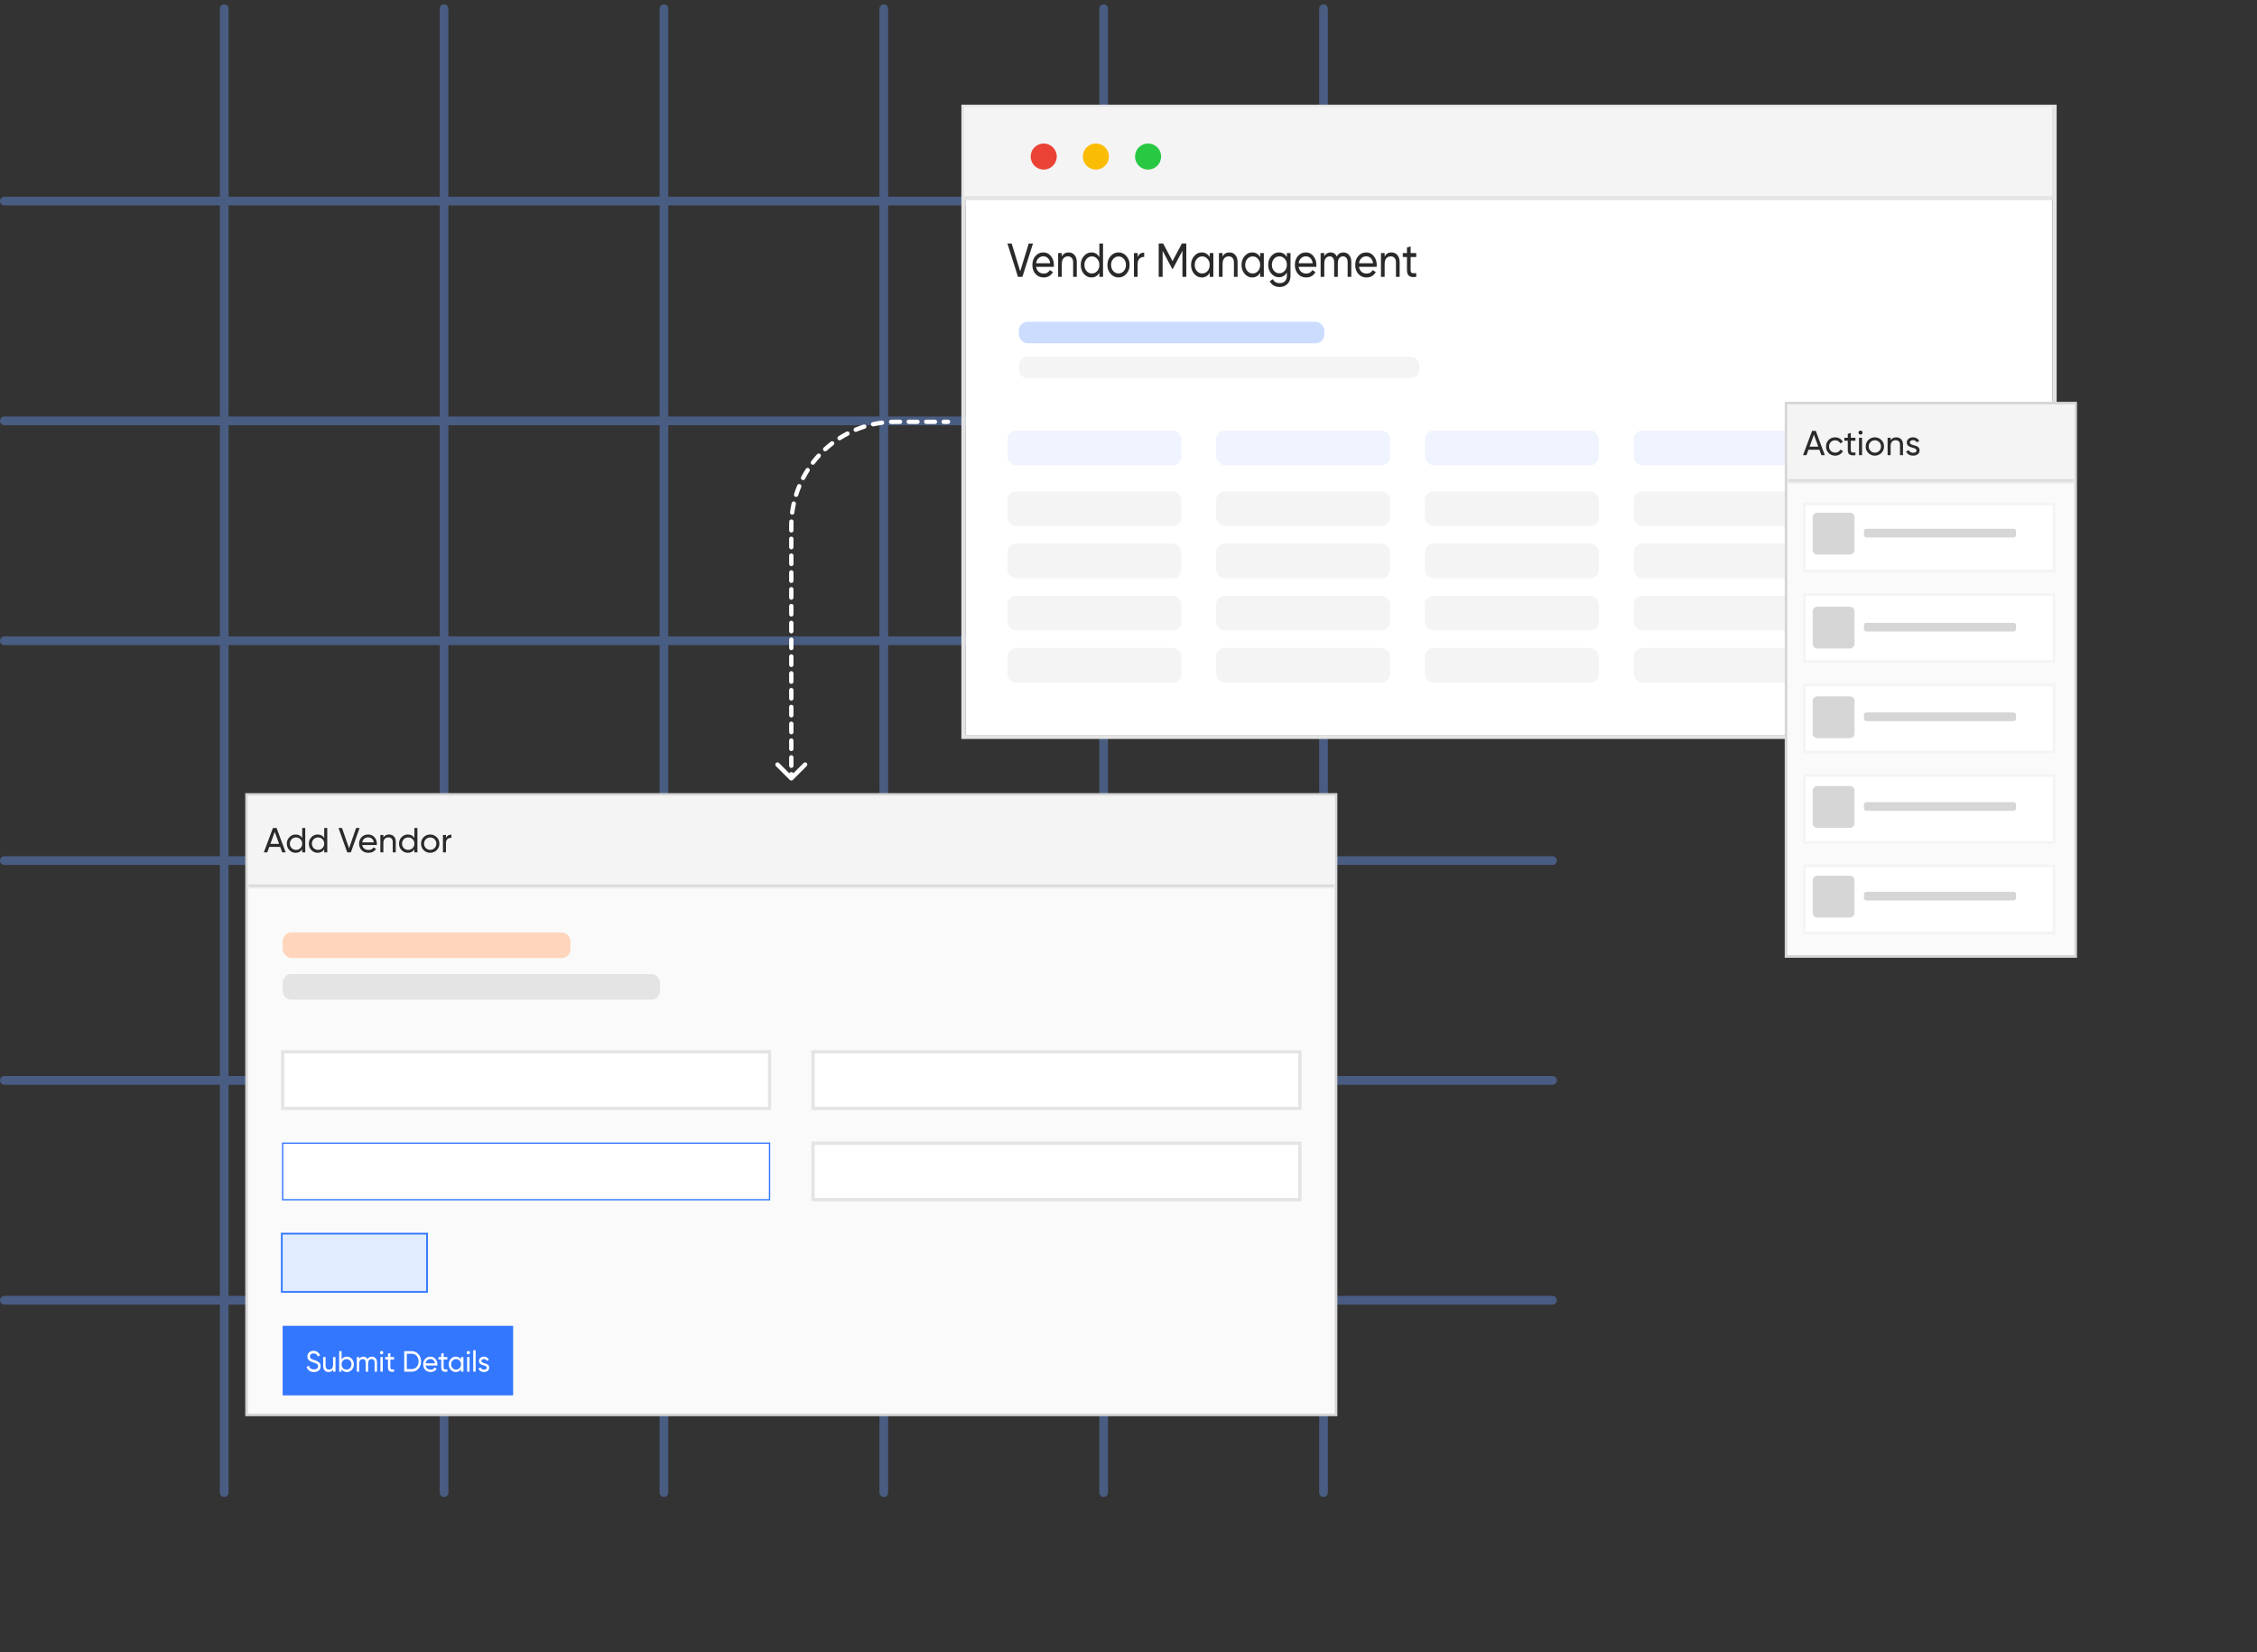 <svg width="519" height="380" viewBox="0 0 519 380" fill="none" xmlns="http://www.w3.org/2000/svg">
<rect x="0" y="0" width="519" height="380" fill="#333333" stroke="none"/>
<path d="M51.557 2V343.254" stroke="#495C82" stroke-width="2" stroke-linecap="round"/>
<path d="M357 46.237L1 46.237" stroke="#495C82" stroke-width="2" stroke-linecap="round"/>
<path d="M102.112 2V343.254" stroke="#495C82" stroke-width="2" stroke-linecap="round"/>
<path d="M357 96.793L1 96.793" stroke="#495C82" stroke-width="2" stroke-linecap="round"/>
<path d="M152.669 2V343.254" stroke="#495C82" stroke-width="2" stroke-linecap="round"/>
<path d="M357 147.349L1 147.349" stroke="#495C82" stroke-width="2" stroke-linecap="round"/>
<path d="M203.225 2V343.254" stroke="#495C82" stroke-width="2" stroke-linecap="round"/>
<path d="M357 197.905L1 197.905" stroke="#495C82" stroke-width="2" stroke-linecap="round"/>
<path d="M253.781 2V343.254" stroke="#495C82" stroke-width="2" stroke-linecap="round"/>
<path d="M357 248.461L1 248.461" stroke="#495C82" stroke-width="2" stroke-linecap="round"/>
<path d="M304.337 2V343.254" stroke="#495C82" stroke-width="2" stroke-linecap="round"/>
<path d="M357 299.018L1 299.018" stroke="#495C82" stroke-width="2" stroke-linecap="round"/>
<rect x="221.533" y="24.534" width="250.933" height="144.933" stroke="#E4E4E4" stroke-width="0.933"/>
<rect x="222" y="25" width="250" height="144" fill="white"/>
<rect x="231.663" y="113" width="40" height="8" rx="2" fill="#F4F4F4"/>
<rect x="279.663" y="113" width="40" height="8" rx="2" fill="#F4F4F4"/>
<rect x="327.663" y="113" width="40" height="8" rx="2" fill="#F4F4F4"/>
<rect x="375.663" y="113" width="40" height="8" rx="2" fill="#F4F4F4"/>
<rect x="423.663" y="113" width="40" height="8" rx="2" fill="#F4F4F4"/>
<rect x="231.663" y="125" width="40" height="8" rx="2" fill="#F4F4F4"/>
<rect x="279.663" y="125" width="40" height="8" rx="2" fill="#F4F4F4"/>
<rect x="327.663" y="125" width="40" height="8" rx="2" fill="#F4F4F4"/>
<rect x="375.663" y="125" width="40" height="8" rx="2" fill="#F4F4F4"/>
<rect x="423.663" y="125" width="40" height="8" rx="2" fill="#F4F4F4"/>
<rect x="231.663" y="137" width="40" height="8" rx="2" fill="#F4F4F4"/>
<rect x="279.663" y="137" width="40" height="8" rx="2" fill="#F4F4F4"/>
<rect x="327.663" y="137" width="40" height="8" rx="2" fill="#F4F4F4"/>
<rect x="375.663" y="137" width="40" height="8" rx="2" fill="#F4F4F4"/>
<rect x="423.663" y="137" width="40" height="8" rx="2" fill="#F4F4F4"/>
<rect x="231.663" y="149" width="40" height="8" rx="2" fill="#F4F4F4"/>
<rect x="279.663" y="149" width="40" height="8" rx="2" fill="#F4F4F4"/>
<rect x="327.663" y="149" width="40" height="8" rx="2" fill="#F4F4F4"/>
<rect x="375.663" y="149" width="40" height="8" rx="2" fill="#F4F4F4"/>
<rect x="423.663" y="149" width="40" height="8" rx="2" fill="#F4F4F4"/>
<rect x="231.663" y="99" width="40" height="8" rx="2" fill="#EFF4FF"/>
<rect x="279.663" y="99" width="40" height="8" rx="2" fill="#EFF4FF"/>
<rect x="327.663" y="99" width="40" height="8" rx="2" fill="#EFF4FF"/>
<rect x="375.663" y="99" width="40" height="8" rx="2" fill="#EFF4FF"/>
<rect x="423.663" y="99" width="40" height="8" rx="2" fill="#EFF4FF"/>
<path d="M234.086 63.667L231.663 56H232.632L234.6 62.397L236.558 56H237.537L235.104 63.667H234.086Z" fill="#2A2A2A"/>
<path d="M238.259 61.367C238.343 61.856 238.54 62.236 238.85 62.506C239.167 62.776 239.555 62.911 240.013 62.911C240.653 62.911 241.118 62.645 241.409 62.112L242.126 62.572C241.655 63.397 240.944 63.809 239.994 63.809C239.225 63.809 238.598 63.539 238.114 62.999C237.636 62.451 237.396 61.761 237.396 60.929C237.396 60.104 237.632 59.417 238.104 58.87C238.576 58.322 239.186 58.048 239.936 58.048C240.647 58.048 241.225 58.333 241.671 58.903C242.123 59.465 242.349 60.144 242.349 60.94C242.349 61.078 242.34 61.221 242.32 61.367H238.259ZM239.936 58.946C239.484 58.946 239.109 59.092 238.812 59.384C238.514 59.669 238.33 60.053 238.259 60.535H241.496C241.425 60.016 241.244 59.622 240.954 59.352C240.663 59.081 240.324 58.946 239.936 58.946Z" fill="#2A2A2A"/>
<path d="M245.732 58.048C246.301 58.048 246.756 58.253 247.099 58.662C247.441 59.063 247.612 59.611 247.612 60.304V63.667H246.769V60.359C246.769 59.914 246.663 59.571 246.449 59.33C246.236 59.081 245.942 58.957 245.567 58.957C245.147 58.957 244.808 59.107 244.55 59.406C244.291 59.698 244.162 60.151 244.162 60.764V63.667H243.319V58.191H244.162V58.979C244.504 58.358 245.028 58.048 245.732 58.048Z" fill="#2A2A2A"/>
<path d="M252.802 56H253.646V63.667H252.802V62.725C252.382 63.448 251.772 63.809 250.971 63.809C250.292 63.809 249.714 63.532 249.236 62.977C248.757 62.415 248.518 61.732 248.518 60.929C248.518 60.126 248.757 59.447 249.236 58.892C249.714 58.329 250.292 58.048 250.971 58.048C251.772 58.048 252.382 58.41 252.802 59.133V56ZM251.077 62.889C251.568 62.889 251.979 62.703 252.308 62.331C252.638 61.951 252.802 61.484 252.802 60.929C252.802 60.374 252.638 59.91 252.308 59.538C251.979 59.158 251.568 58.968 251.077 58.968C250.592 58.968 250.185 59.158 249.856 59.538C249.526 59.91 249.362 60.374 249.362 60.929C249.362 61.484 249.526 61.951 249.856 62.331C250.185 62.703 250.592 62.889 251.077 62.889Z" fill="#2A2A2A"/>
<path d="M259.014 62.977C258.516 63.532 257.912 63.809 257.201 63.809C256.49 63.809 255.886 63.532 255.388 62.977C254.897 62.422 254.652 61.739 254.652 60.929C254.652 60.118 254.897 59.436 255.388 58.881C255.886 58.326 256.49 58.048 257.201 58.048C257.912 58.048 258.516 58.326 259.014 58.881C259.511 59.436 259.76 60.118 259.76 60.929C259.76 61.739 259.511 62.422 259.014 62.977ZM257.201 62.878C257.686 62.878 258.093 62.692 258.422 62.32C258.752 61.947 258.917 61.484 258.917 60.929C258.917 60.374 258.752 59.91 258.422 59.538C258.093 59.165 257.686 58.979 257.201 58.979C256.723 58.979 256.319 59.165 255.989 59.538C255.66 59.91 255.495 60.374 255.495 60.929C255.495 61.484 255.66 61.947 255.989 62.32C256.319 62.692 256.723 62.878 257.201 62.878Z" fill="#2A2A2A"/>
<path d="M261.597 59.111C261.875 58.431 262.379 58.092 263.109 58.092V59.089C262.696 59.067 262.34 59.191 262.043 59.461C261.746 59.731 261.597 60.166 261.597 60.764V63.667H260.754V58.191H261.597V59.111Z" fill="#2A2A2A"/>
<path d="M272.793 56V63.667H271.902V57.676L269.682 61.849H269.566L267.346 57.687V63.667H266.445V56H267.462L269.624 60.053L271.776 56H272.793Z" fill="#2A2A2A"/>
<path d="M278.17 58.191H279.013V63.667H278.17V62.725C277.75 63.448 277.139 63.809 276.338 63.809C275.659 63.809 275.081 63.532 274.603 62.977C274.125 62.415 273.886 61.732 273.886 60.929C273.886 60.126 274.125 59.447 274.603 58.892C275.081 58.329 275.659 58.048 276.338 58.048C277.139 58.048 277.75 58.41 278.17 59.133V58.191ZM276.444 62.889C276.935 62.889 277.346 62.703 277.675 62.331C278.005 61.951 278.17 61.484 278.17 60.929C278.17 60.374 278.005 59.91 277.675 59.538C277.346 59.158 276.935 58.968 276.444 58.968C275.96 58.968 275.553 59.158 275.223 59.538C274.894 59.91 274.729 60.374 274.729 60.929C274.729 61.484 274.894 61.951 275.223 62.331C275.553 62.703 275.96 62.889 276.444 62.889Z" fill="#2A2A2A"/>
<path d="M282.704 58.048C283.273 58.048 283.728 58.253 284.071 58.662C284.413 59.063 284.584 59.611 284.584 60.304V63.667H283.741V60.359C283.741 59.914 283.634 59.571 283.421 59.33C283.208 59.081 282.914 58.957 282.539 58.957C282.119 58.957 281.78 59.107 281.521 59.406C281.263 59.698 281.134 60.151 281.134 60.764V63.667H280.29V58.191H281.134V58.979C281.476 58.358 282 58.048 282.704 58.048Z" fill="#2A2A2A"/>
<path d="M289.774 58.191H290.617V63.667H289.774V62.725C289.354 63.448 288.744 63.809 287.942 63.809C287.264 63.809 286.686 63.532 286.207 62.977C285.729 62.415 285.49 61.732 285.49 60.929C285.49 60.126 285.729 59.447 286.207 58.892C286.686 58.329 287.264 58.048 287.942 58.048C288.744 58.048 289.354 58.41 289.774 59.133V58.191ZM288.049 62.889C288.54 62.889 288.95 62.703 289.28 62.331C289.609 61.951 289.774 61.484 289.774 60.929C289.774 60.374 289.609 59.91 289.28 59.538C288.95 59.158 288.54 58.968 288.049 58.968C287.564 58.968 287.157 59.158 286.828 59.538C286.498 59.91 286.333 60.374 286.333 60.929C286.333 61.484 286.498 61.951 286.828 62.331C287.157 62.703 287.564 62.889 288.049 62.889Z" fill="#2A2A2A"/>
<path d="M295.917 58.191H296.751V63.437C296.751 64.248 296.509 64.876 296.024 65.321C295.539 65.774 294.958 66 294.279 66C293.737 66 293.268 65.883 292.874 65.65C292.48 65.423 292.183 65.095 291.982 64.664L292.719 64.193C292.984 64.806 293.51 65.113 294.299 65.113C294.803 65.113 295.197 64.963 295.481 64.664C295.772 64.364 295.917 63.956 295.917 63.437V62.659C295.491 63.39 294.884 63.755 294.095 63.755C293.404 63.755 292.819 63.477 292.341 62.922C291.863 62.367 291.624 61.692 291.624 60.896C291.624 60.1 291.863 59.428 292.341 58.881C292.819 58.326 293.404 58.048 294.095 58.048C294.89 58.048 295.497 58.41 295.917 59.133V58.191ZM292.961 62.287C293.291 62.659 293.701 62.846 294.192 62.846C294.683 62.846 295.094 62.659 295.423 62.287C295.753 61.915 295.917 61.451 295.917 60.896C295.917 60.348 295.753 59.888 295.423 59.516C295.094 59.144 294.683 58.957 294.192 58.957C293.701 58.957 293.291 59.144 292.961 59.516C292.632 59.888 292.467 60.348 292.467 60.896C292.467 61.451 292.632 61.915 292.961 62.287Z" fill="#2A2A2A"/>
<path d="M298.62 61.367C298.704 61.856 298.901 62.236 299.211 62.506C299.528 62.776 299.915 62.911 300.374 62.911C301.014 62.911 301.479 62.645 301.77 62.112L302.487 62.572C302.015 63.397 301.305 63.809 300.355 63.809C299.586 63.809 298.959 63.539 298.474 62.999C297.996 62.451 297.757 61.761 297.757 60.929C297.757 60.104 297.993 59.417 298.465 58.87C298.936 58.322 299.547 58.048 300.297 58.048C301.007 58.048 301.586 58.333 302.032 58.903C302.484 59.465 302.71 60.144 302.71 60.94C302.71 61.078 302.7 61.221 302.681 61.367H298.62ZM300.297 58.946C299.844 58.946 299.47 59.092 299.172 59.384C298.875 59.669 298.691 60.053 298.62 60.535H301.857C301.786 60.016 301.605 59.622 301.314 59.352C301.024 59.081 300.684 58.946 300.297 58.946Z" fill="#2A2A2A"/>
<path d="M308.913 58.048C309.456 58.048 309.896 58.249 310.232 58.651C310.568 59.045 310.736 59.582 310.736 60.261V63.667H309.892V60.294C309.892 59.87 309.795 59.541 309.602 59.308C309.408 59.074 309.149 58.957 308.826 58.957C308.464 58.957 308.174 59.096 307.954 59.373C307.741 59.644 307.634 60.06 307.634 60.622V63.667H306.791V60.294C306.791 59.87 306.697 59.541 306.51 59.308C306.329 59.074 306.08 58.957 305.763 58.957C305.408 58.957 305.111 59.096 304.872 59.373C304.639 59.651 304.523 60.067 304.523 60.622V63.667H303.679V58.191H304.523V58.924C304.852 58.34 305.334 58.048 305.967 58.048C306.62 58.048 307.094 58.358 307.392 58.979C307.728 58.358 308.235 58.048 308.913 58.048Z" fill="#2A2A2A"/>
<path d="M312.496 61.367C312.58 61.856 312.777 62.236 313.087 62.506C313.404 62.776 313.792 62.911 314.25 62.911C314.89 62.911 315.355 62.645 315.646 62.112L316.363 62.572C315.892 63.397 315.181 63.809 314.231 63.809C313.462 63.809 312.835 63.539 312.351 62.999C311.873 62.451 311.633 61.761 311.633 60.929C311.633 60.104 311.869 59.417 312.341 58.87C312.813 58.322 313.423 58.048 314.173 58.048C314.884 58.048 315.462 58.333 315.908 58.903C316.36 59.465 316.586 60.144 316.586 60.94C316.586 61.078 316.577 61.221 316.557 61.367H312.496ZM314.173 58.946C313.721 58.946 313.346 59.092 313.049 59.384C312.751 59.669 312.567 60.053 312.496 60.535H315.733C315.662 60.016 315.481 59.622 315.191 59.352C314.9 59.081 314.561 58.946 314.173 58.946Z" fill="#2A2A2A"/>
<path d="M319.969 58.048C320.538 58.048 320.993 58.253 321.336 58.662C321.678 59.063 321.85 59.611 321.85 60.304V63.667H321.006V60.359C321.006 59.914 320.9 59.571 320.686 59.33C320.473 59.081 320.179 58.957 319.804 58.957C319.384 58.957 319.045 59.107 318.787 59.406C318.528 59.698 318.399 60.151 318.399 60.764V63.667H317.556V58.191H318.399V58.979C318.741 58.358 319.265 58.048 319.969 58.048Z" fill="#2A2A2A"/>
<path d="M325.663 59.111H324.374V62.079C324.374 62.349 324.419 62.542 324.51 62.659C324.607 62.769 324.752 62.827 324.946 62.835C325.14 62.835 325.379 62.827 325.663 62.813V63.667C324.926 63.777 324.387 63.711 324.044 63.47C323.702 63.222 323.531 62.758 323.531 62.079V59.111H322.571V58.191H323.531V56.942L324.374 56.657V58.191H325.663V59.111Z" fill="#2A2A2A"/>
<path d="M234.297 84.029C234.297 82.925 235.192 82.029 236.297 82.029H324.378C325.482 82.029 326.378 82.925 326.378 84.029V84.971C326.378 86.075 325.482 86.971 324.378 86.971H236.297C235.192 86.971 234.297 86.075 234.297 84.971V84.029Z" fill="#F4F4F4"/>
<rect x="234.297" y="74" width="70.231" height="4.941" rx="2" fill="#CBDCFF"/>
<path d="M221.663 24.557H472V45.557H221.663V24.557Z" fill="#F4F4F4"/>
<path d="M472 45.09H221.663V46.023H472V45.09Z" fill="#E4E4E4"/>
<path fill-rule="evenodd" clip-rule="evenodd" d="M240 39C241.657 39 243 37.657 243 36C243 34.343 241.657 33 240 33C238.343 33 237 34.343 237 36C237 37.657 238.343 39 240 39Z" fill="#EA4335"/>
<path fill-rule="evenodd" clip-rule="evenodd" d="M252 39C253.657 39 255 37.657 255 36C255 34.343 253.657 33 252 33C250.343 33 249 34.343 249 36C249 37.657 250.343 39 252 39Z" fill="#FBBC04"/>
<path fill-rule="evenodd" clip-rule="evenodd" d="M264 39C265.657 39 267 37.657 267 36C267 34.343 265.657 33 264 33C262.343 33 261 34.343 261 36C261 37.657 262.343 39 264 39Z" fill="#29C843"/>
<rect x="56.699" y="182.699" width="250.524" height="142.677" fill="#FAFAFA"/>
<rect x="56.699" y="182.699" width="250.524" height="142.677" stroke="#D6D6D6" stroke-width="0.601"/>
<mask id="path-49-inside-1_1093_12343" fill="white">
<path d="M57 183H306.923V204.025H57V183Z"/>
</mask>
<path d="M57 183H306.923V204.025H57V183Z" fill="#F4F4F4"/>
<path d="M306.923 203.424H57V204.627H306.923V203.424Z" fill="#D6D6D6" mask="url(#path-49-inside-1_1093_12343)"/>
<path d="M64.895 196.013L64.439 194.757H61.919L61.463 196.013H60.671L62.759 190.413H63.599L65.687 196.013H64.895ZM62.175 194.061H64.183L63.175 191.301L62.175 194.061ZM69.494 190.413H70.19V196.013H69.494V195.325C69.148 195.853 68.644 196.117 67.982 196.117C67.422 196.117 66.945 195.914 66.55 195.509C66.156 195.098 65.958 194.599 65.958 194.013C65.958 193.426 66.156 192.93 66.55 192.525C66.945 192.114 67.422 191.909 67.982 191.909C68.644 191.909 69.148 192.173 69.494 192.701V190.413ZM68.07 195.445C68.476 195.445 68.814 195.309 69.086 195.037C69.358 194.759 69.494 194.418 69.494 194.013C69.494 193.607 69.358 193.269 69.086 192.997C68.814 192.719 68.476 192.581 68.07 192.581C67.67 192.581 67.334 192.719 67.062 192.997C66.79 193.269 66.654 193.607 66.654 194.013C66.654 194.418 66.79 194.759 67.062 195.037C67.334 195.309 67.67 195.445 68.07 195.445ZM74.557 190.413H75.253V196.013H74.557V195.325C74.21 195.853 73.706 196.117 73.045 196.117C72.485 196.117 72.007 195.914 71.613 195.509C71.218 195.098 71.021 194.599 71.021 194.013C71.021 193.426 71.218 192.93 71.613 192.525C72.007 192.114 72.485 191.909 73.045 191.909C73.706 191.909 74.21 192.173 74.557 192.701V190.413ZM73.133 195.445C73.538 195.445 73.877 195.309 74.149 195.037C74.421 194.759 74.557 194.418 74.557 194.013C74.557 193.607 74.421 193.269 74.149 192.997C73.877 192.719 73.538 192.581 73.133 192.581C72.733 192.581 72.397 192.719 72.125 192.997C71.853 193.269 71.717 193.607 71.717 194.013C71.717 194.418 71.853 194.759 72.125 195.037C72.397 195.309 72.733 195.445 73.133 195.445ZM79.843 196.013L77.843 190.413H78.643L80.267 195.085L81.883 190.413H82.691L80.683 196.013H79.843ZM83.287 194.333C83.357 194.69 83.519 194.967 83.775 195.165C84.037 195.362 84.357 195.461 84.736 195.461C85.263 195.461 85.647 195.266 85.888 194.877L86.48 195.213C86.09 195.815 85.504 196.117 84.719 196.117C84.085 196.117 83.567 195.919 83.168 195.525C82.773 195.125 82.576 194.621 82.576 194.013C82.576 193.41 82.77 192.909 83.159 192.509C83.549 192.109 84.053 191.909 84.671 191.909C85.258 191.909 85.736 192.117 86.103 192.533C86.477 192.943 86.663 193.439 86.663 194.021C86.663 194.122 86.656 194.226 86.639 194.333H83.287ZM84.671 192.565C84.298 192.565 83.989 192.671 83.743 192.885C83.498 193.093 83.346 193.373 83.287 193.725H85.96C85.901 193.346 85.751 193.058 85.511 192.861C85.272 192.663 84.992 192.565 84.671 192.565ZM89.456 191.909C89.925 191.909 90.301 192.058 90.584 192.357C90.866 192.65 91.007 193.05 91.007 193.557V196.013H90.311V193.597C90.311 193.271 90.224 193.021 90.047 192.845C89.871 192.663 89.629 192.573 89.32 192.573C88.973 192.573 88.693 192.682 88.48 192.901C88.266 193.114 88.159 193.445 88.159 193.893V196.013H87.463V192.013H88.159V192.589C88.442 192.135 88.874 191.909 89.456 191.909ZM95.291 190.413H95.987V196.013H95.291V195.325C94.945 195.853 94.441 196.117 93.779 196.117C93.219 196.117 92.742 195.914 92.347 195.509C91.953 195.098 91.755 194.599 91.755 194.013C91.755 193.426 91.953 192.93 92.347 192.525C92.742 192.114 93.219 191.909 93.779 191.909C94.441 191.909 94.945 192.173 95.291 192.701V190.413ZM93.867 195.445C94.272 195.445 94.611 195.309 94.883 195.037C95.155 194.759 95.291 194.418 95.291 194.013C95.291 193.607 95.155 193.269 94.883 192.997C94.611 192.719 94.272 192.581 93.867 192.581C93.467 192.581 93.131 192.719 92.859 192.997C92.587 193.269 92.451 193.607 92.451 194.013C92.451 194.418 92.587 194.759 92.859 195.037C93.131 195.309 93.467 195.445 93.867 195.445ZM100.418 195.509C100.007 195.914 99.508 196.117 98.922 196.117C98.335 196.117 97.836 195.914 97.426 195.509C97.02 195.103 96.818 194.605 96.818 194.013C96.818 193.421 97.02 192.922 97.426 192.517C97.836 192.111 98.335 191.909 98.922 191.909C99.508 191.909 100.007 192.111 100.418 192.517C100.828 192.922 101.034 193.421 101.034 194.013C101.034 194.605 100.828 195.103 100.418 195.509ZM98.922 195.437C99.322 195.437 99.658 195.301 99.93 195.029C100.202 194.757 100.338 194.418 100.338 194.013C100.338 193.607 100.202 193.269 99.93 192.997C99.658 192.725 99.322 192.589 98.922 192.589C98.527 192.589 98.194 192.725 97.922 192.997C97.65 193.269 97.514 193.607 97.514 194.013C97.514 194.418 97.65 194.757 97.922 195.029C98.194 195.301 98.527 195.437 98.922 195.437ZM102.55 192.685C102.78 192.189 103.196 191.941 103.798 191.941V192.669C103.457 192.653 103.164 192.743 102.918 192.941C102.673 193.138 102.55 193.455 102.55 193.893V196.013H101.854V192.013H102.55V192.685Z" fill="#2A2A2A"/>
<path d="M65 226.004C65 224.899 65.895 224.004 67 224.004H149.765C150.869 224.004 151.765 224.899 151.765 226.004V227.895C151.765 229 150.869 229.895 149.765 229.895H67C65.895 229.895 65 229 65 227.895V226.004Z" fill="#E4E4E4"/>
<rect x="65" y="214.43" width="66.177" height="5.891" rx="2" fill="#FFD6BC"/>
<rect x="65" y="241.895" width="111.961" height="13" fill="white" stroke="#E4E4E4" stroke-width="0.754"/>
<rect x="186.961" y="241.895" width="111.961" height="13" fill="white" stroke="#E4E4E4" stroke-width="0.754"/>
<rect x="65" y="262.895" width="111.961" height="13" fill="white" stroke="#3377FF" stroke-width="0.302"/>
<rect x="186.961" y="262.895" width="111.961" height="13" fill="white" stroke="#E4E4E4" stroke-width="0.754"/>
<rect x="64.8" y="283.695" width="33.4" height="13.4" fill="#E2ECFF" stroke="#3377FF" stroke-width="0.4"/>
<rect x="65" y="304.895" width="53" height="16" fill="#3377FF"/>
<path d="M72.186 315.526C71.768 315.526 71.409 315.423 71.111 315.217C70.817 315.01 70.61 314.728 70.49 314.369L71.002 314.059C71.177 314.629 71.576 314.914 72.199 314.914C72.506 314.914 72.74 314.849 72.903 314.719C73.065 314.584 73.146 314.407 73.146 314.187C73.146 313.963 73.065 313.795 72.903 313.682C72.74 313.57 72.47 313.451 72.09 313.326C71.902 313.263 71.759 313.214 71.661 313.178C71.563 313.137 71.439 313.079 71.29 313.003C71.145 312.922 71.036 312.841 70.964 312.761C70.891 312.675 70.825 312.565 70.765 312.431C70.71 312.296 70.682 312.144 70.682 311.973C70.682 311.565 70.819 311.242 71.092 311.004C71.365 310.762 71.698 310.641 72.09 310.641C72.444 310.641 72.751 310.735 73.011 310.923C73.276 311.112 73.474 311.361 73.606 311.67L73.107 311.973C72.915 311.489 72.576 311.246 72.09 311.246C71.847 311.246 71.651 311.309 71.501 311.435C71.352 311.56 71.277 311.731 71.277 311.946C71.277 312.153 71.348 312.31 71.489 312.417C71.629 312.525 71.872 312.637 72.218 312.754C72.342 312.794 72.429 312.823 72.48 312.841C72.531 312.859 72.61 312.891 72.717 312.936C72.828 312.98 72.909 313.016 72.96 313.043C73.011 313.07 73.08 313.108 73.165 313.158C73.254 313.207 73.321 313.254 73.363 313.299C73.406 313.344 73.455 313.4 73.51 313.467C73.57 313.53 73.613 313.595 73.638 313.662C73.664 313.73 73.685 313.808 73.702 313.898C73.724 313.983 73.734 314.075 73.734 314.174C73.734 314.586 73.591 314.916 73.306 315.163C73.02 315.405 72.647 315.526 72.186 315.526Z" fill="white"/>
<path d="M76.589 312.074H77.146V315.439H76.589V314.954C76.363 315.336 76.017 315.526 75.552 315.526C75.177 315.526 74.876 315.403 74.65 315.156C74.424 314.905 74.311 314.566 74.311 314.14V312.074H74.868V314.106C74.868 314.38 74.938 314.593 75.079 314.746C75.22 314.894 75.414 314.968 75.661 314.968C75.939 314.968 76.162 314.878 76.333 314.699C76.504 314.515 76.589 314.234 76.589 313.857V312.074Z" fill="white"/>
<path d="M79.759 311.987C80.207 311.987 80.589 312.159 80.905 312.505C81.221 312.846 81.378 313.263 81.378 313.757C81.378 314.25 81.221 314.669 80.905 315.015C80.589 315.356 80.207 315.526 79.759 315.526C79.231 315.526 78.827 315.304 78.55 314.86V315.439H77.993V310.728H78.55V312.653C78.827 312.209 79.231 311.987 79.759 311.987ZM79.689 314.961C80.009 314.961 80.278 314.847 80.495 314.618C80.713 314.385 80.822 314.097 80.822 313.757C80.822 313.416 80.713 313.131 80.495 312.902C80.278 312.669 80.009 312.552 79.689 312.552C79.365 312.552 79.094 312.669 78.876 312.902C78.659 313.131 78.55 313.416 78.55 313.757C78.55 314.097 78.659 314.385 78.876 314.618C79.094 314.847 79.365 314.961 79.689 314.961Z" fill="white"/>
<path d="M85.498 311.987C85.856 311.987 86.146 312.11 86.368 312.357C86.59 312.599 86.701 312.929 86.701 313.346V315.439H86.144V313.366C86.144 313.106 86.08 312.904 85.952 312.761C85.824 312.617 85.654 312.545 85.44 312.545C85.201 312.545 85.01 312.63 84.865 312.801C84.724 312.967 84.653 313.223 84.653 313.568V315.439H84.097V313.366C84.097 313.106 84.035 312.904 83.911 312.761C83.792 312.617 83.627 312.545 83.418 312.545C83.184 312.545 82.987 312.63 82.83 312.801C82.676 312.971 82.599 313.227 82.599 313.568V315.439H82.043V312.074H82.599V312.525C82.817 312.166 83.135 311.987 83.553 311.987C83.984 311.987 84.297 312.177 84.493 312.559C84.715 312.177 85.05 311.987 85.498 311.987Z" fill="white"/>
<path d="M87.754 311.462C87.648 311.462 87.558 311.424 87.486 311.347C87.413 311.271 87.377 311.179 87.377 311.071C87.377 310.964 87.413 310.872 87.486 310.796C87.558 310.715 87.648 310.674 87.754 310.674C87.857 310.674 87.944 310.715 88.017 310.796C88.089 310.872 88.126 310.964 88.126 311.071C88.126 311.179 88.089 311.271 88.017 311.347C87.944 311.424 87.857 311.462 87.754 311.462ZM87.473 315.439V312.074H88.029V315.439H87.473Z" fill="white"/>
<path d="M90.619 312.639H89.768V314.463C89.768 314.629 89.798 314.748 89.858 314.82C89.922 314.887 90.018 314.923 90.146 314.927C90.274 314.927 90.432 314.923 90.619 314.914V315.439C90.133 315.506 89.777 315.466 89.551 315.318C89.325 315.165 89.212 314.88 89.212 314.463V312.639H88.578V312.074H89.212V311.307L89.768 311.132V312.074H90.619V312.639Z" fill="white"/>
<path d="M94.701 310.728C95.311 310.728 95.817 310.957 96.218 311.415C96.623 311.868 96.826 312.424 96.826 313.084C96.826 313.743 96.623 314.302 96.218 314.759C95.817 315.212 95.311 315.439 94.701 315.439H92.954V310.728H94.701ZM94.701 314.847C95.158 314.847 95.531 314.678 95.821 314.342C96.111 314.006 96.256 313.586 96.256 313.084C96.256 312.581 96.111 312.162 95.821 311.825C95.531 311.489 95.158 311.32 94.701 311.32H93.549V314.847H94.701Z" fill="white"/>
<path d="M97.88 314.026C97.936 314.326 98.066 314.56 98.27 314.726C98.479 314.892 98.735 314.975 99.038 314.975C99.461 314.975 99.768 314.811 99.96 314.483L100.433 314.766C100.122 315.273 99.653 315.526 99.025 315.526C98.518 315.526 98.104 315.36 97.784 315.028C97.468 314.692 97.311 314.268 97.311 313.757C97.311 313.25 97.466 312.828 97.778 312.491C98.089 312.155 98.492 311.987 98.987 311.987C99.456 311.987 99.838 312.162 100.132 312.512C100.431 312.857 100.58 313.274 100.58 313.763C100.58 313.848 100.574 313.936 100.561 314.026H97.88ZM98.987 312.538C98.689 312.538 98.441 312.628 98.245 312.808C98.049 312.983 97.927 313.218 97.88 313.514H100.017C99.97 313.196 99.851 312.953 99.659 312.787C99.467 312.621 99.243 312.538 98.987 312.538Z" fill="white"/>
<path d="M102.867 312.639H102.016V314.463C102.016 314.629 102.046 314.748 102.106 314.82C102.17 314.887 102.266 314.923 102.394 314.927C102.522 314.927 102.679 314.923 102.867 314.914V315.439C102.381 315.506 102.025 315.466 101.798 315.318C101.572 315.165 101.459 314.88 101.459 314.463V312.639H100.826V312.074H101.459V311.307L102.016 311.132V312.074H102.867V312.639Z" fill="white"/>
<path d="M106.013 312.074H106.569V315.439H106.013V314.86C105.735 315.304 105.332 315.526 104.803 315.526C104.355 315.526 103.974 315.356 103.658 315.015C103.342 314.669 103.184 314.25 103.184 313.757C103.184 313.263 103.342 312.846 103.658 312.505C103.974 312.159 104.355 311.987 104.803 311.987C105.332 311.987 105.735 312.209 106.013 312.653V312.074ZM104.874 314.961C105.198 314.961 105.469 314.847 105.686 314.618C105.904 314.385 106.013 314.097 106.013 313.757C106.013 313.416 105.904 313.131 105.686 312.902C105.469 312.669 105.198 312.552 104.874 312.552C104.554 312.552 104.285 312.669 104.068 312.902C103.85 313.131 103.741 313.416 103.741 313.757C103.741 314.097 103.85 314.385 104.068 314.618C104.285 314.847 104.554 314.961 104.874 314.961Z" fill="white"/>
<path d="M107.694 311.462C107.588 311.462 107.498 311.424 107.426 311.347C107.353 311.271 107.317 311.179 107.317 311.071C107.317 310.964 107.353 310.872 107.426 310.796C107.498 310.715 107.588 310.674 107.694 310.674C107.797 310.674 107.884 310.715 107.957 310.796C108.029 310.872 108.066 310.964 108.066 311.071C108.066 311.179 108.029 311.271 107.957 311.347C107.884 311.424 107.797 311.462 107.694 311.462ZM107.413 315.439V312.074H107.97V315.439H107.413Z" fill="white"/>
<path d="M108.819 315.439V310.526H109.376V315.439H108.819Z" fill="white"/>
<path d="M110.699 312.983C110.699 313.113 110.76 313.218 110.884 313.299C111.008 313.375 111.157 313.438 111.332 313.487C111.507 313.532 111.682 313.586 111.857 313.649C112.032 313.707 112.181 313.81 112.305 313.958C112.428 314.102 112.49 314.288 112.49 314.517C112.49 314.822 112.377 315.067 112.151 315.25C111.929 315.434 111.643 315.526 111.294 315.526C110.982 315.526 110.716 315.455 110.494 315.311C110.272 315.167 110.114 314.977 110.02 314.739L110.5 314.45C110.551 314.611 110.647 314.739 110.788 314.833C110.929 314.927 111.097 314.975 111.294 314.975C111.477 314.975 111.629 314.939 111.748 314.867C111.867 314.791 111.927 314.674 111.927 314.517C111.927 314.387 111.865 314.284 111.742 314.207C111.618 314.127 111.469 314.064 111.294 314.019C111.119 313.97 110.944 313.914 110.769 313.851C110.594 313.788 110.445 313.685 110.321 313.541C110.197 313.398 110.135 313.214 110.135 312.989C110.135 312.698 110.242 312.458 110.455 312.269C110.673 312.081 110.944 311.987 111.268 311.987C111.528 311.987 111.759 312.049 111.959 312.175C112.164 312.296 112.317 312.467 112.42 312.687L111.953 312.962C111.838 312.675 111.609 312.532 111.268 312.532C111.11 312.532 110.976 312.572 110.865 312.653C110.754 312.729 110.699 312.839 110.699 312.983Z" fill="white"/>
<rect x="410.699" y="92.699" width="66.601" height="127.255" fill="#FAFAFA"/>
<rect x="410.699" y="92.699" width="66.601" height="127.255" stroke="#D6D6D6" stroke-width="0.601"/>
<mask id="path-62-inside-2_1093_12343" fill="white">
<path d="M411 93H477V110.793H411V93Z"/>
</mask>
<path d="M411 93H477V110.793H411V93Z" fill="#F4F4F4"/>
<path d="M477 110.192H411V111.395H477V110.192Z" fill="#D6D6D6" mask="url(#path-62-inside-2_1093_12343)"/>
<path d="M418.831 104.677L418.375 103.421H415.855L415.399 104.677H414.607L416.695 99.077H417.535L419.623 104.677H418.831ZM416.111 102.725H418.119L417.111 99.965L416.111 102.725Z" fill="#2A2A2A"/>
<path d="M421.998 104.781C421.396 104.781 420.894 104.581 420.494 104.181C420.094 103.775 419.894 103.274 419.894 102.677C419.894 102.079 420.094 101.581 420.494 101.181C420.894 100.775 421.396 100.573 421.998 100.573C422.393 100.573 422.748 100.669 423.062 100.861C423.377 101.047 423.612 101.301 423.766 101.621L423.182 101.957C423.081 101.743 422.924 101.573 422.71 101.445C422.502 101.317 422.265 101.253 421.998 101.253C421.598 101.253 421.262 101.389 420.99 101.661C420.724 101.933 420.59 102.271 420.59 102.677C420.59 103.077 420.724 103.413 420.99 103.685C421.262 103.957 421.598 104.093 421.998 104.093C422.265 104.093 422.505 104.031 422.718 103.909C422.932 103.781 423.094 103.61 423.206 103.397L423.798 103.741C423.628 104.055 423.382 104.309 423.062 104.501C422.742 104.687 422.388 104.781 421.998 104.781Z" fill="#2A2A2A"/>
<path d="M426.661 101.349H425.597V103.517C425.597 103.714 425.635 103.855 425.709 103.941C425.789 104.021 425.909 104.063 426.069 104.069C426.229 104.069 426.427 104.063 426.661 104.053V104.677C426.053 104.757 425.608 104.709 425.325 104.533C425.043 104.351 424.901 104.013 424.901 103.517V101.349H424.109V100.677H424.901V99.765L425.597 99.557V100.677H426.661V101.349Z" fill="#2A2A2A"/>
<path d="M427.837 99.949C427.704 99.949 427.592 99.903 427.501 99.813C427.411 99.722 427.365 99.613 427.365 99.485C427.365 99.357 427.411 99.247 427.501 99.157C427.592 99.061 427.704 99.013 427.837 99.013C427.965 99.013 428.075 99.061 428.165 99.157C428.256 99.247 428.301 99.357 428.301 99.485C428.301 99.613 428.256 99.722 428.165 99.813C428.075 99.903 427.965 99.949 427.837 99.949ZM427.485 104.677V100.677H428.181V104.677H427.485Z" fill="#2A2A2A"/>
<path d="M432.619 104.173C432.209 104.578 431.71 104.781 431.123 104.781C430.537 104.781 430.038 104.578 429.627 104.173C429.222 103.767 429.019 103.269 429.019 102.677C429.019 102.085 429.222 101.586 429.627 101.181C430.038 100.775 430.537 100.573 431.123 100.573C431.71 100.573 432.209 100.775 432.619 101.181C433.03 101.586 433.235 102.085 433.235 102.677C433.235 103.269 433.03 103.767 432.619 104.173ZM431.123 104.101C431.523 104.101 431.859 103.965 432.131 103.693C432.403 103.421 432.539 103.082 432.539 102.677C432.539 102.271 432.403 101.933 432.131 101.661C431.859 101.389 431.523 101.253 431.123 101.253C430.729 101.253 430.395 101.389 430.123 101.661C429.851 101.933 429.715 102.271 429.715 102.677C429.715 103.082 429.851 103.421 430.123 103.693C430.395 103.965 430.729 104.101 431.123 104.101Z" fill="#2A2A2A"/>
<path d="M436.048 100.573C436.517 100.573 436.893 100.722 437.176 101.021C437.458 101.314 437.6 101.714 437.6 102.221V104.677H436.904V102.261C436.904 101.935 436.816 101.685 436.64 101.509C436.464 101.327 436.221 101.237 435.912 101.237C435.565 101.237 435.285 101.346 435.072 101.565C434.858 101.778 434.752 102.109 434.752 102.557V104.677H434.056V100.677H434.752V101.253C435.034 100.799 435.466 100.573 436.048 100.573Z" fill="#2A2A2A"/>
<path d="M439.171 101.757C439.171 101.911 439.249 102.037 439.403 102.133C439.558 102.223 439.745 102.298 439.963 102.357C440.182 102.41 440.401 102.474 440.619 102.549C440.838 102.618 441.025 102.741 441.179 102.917C441.334 103.087 441.411 103.309 441.411 103.581C441.411 103.943 441.27 104.234 440.987 104.453C440.71 104.671 440.353 104.781 439.915 104.781C439.526 104.781 439.193 104.695 438.915 104.525C438.638 104.354 438.441 104.127 438.323 103.845L438.923 103.501C438.987 103.693 439.107 103.845 439.283 103.957C439.459 104.069 439.67 104.125 439.915 104.125C440.145 104.125 440.334 104.082 440.483 103.997C440.633 103.906 440.707 103.767 440.707 103.581C440.707 103.426 440.63 103.303 440.475 103.213C440.321 103.117 440.134 103.042 439.915 102.989C439.697 102.93 439.478 102.863 439.259 102.789C439.041 102.714 438.854 102.591 438.699 102.421C438.545 102.25 438.467 102.031 438.467 101.765C438.467 101.418 438.601 101.133 438.867 100.909C439.139 100.685 439.478 100.573 439.883 100.573C440.209 100.573 440.497 100.647 440.747 100.797C441.003 100.941 441.195 101.143 441.323 101.405L440.739 101.733C440.595 101.391 440.31 101.221 439.883 101.221C439.686 101.221 439.518 101.269 439.379 101.365C439.241 101.455 439.171 101.586 439.171 101.757Z" fill="#2A2A2A"/>
<rect x="414.908" y="115.904" width="57.399" height="15.399" fill="white"/>
<rect x="414.908" y="115.904" width="57.399" height="15.399" stroke="#F4F4F4" stroke-width="0.601"/>
<path d="M462.893 121.604H429.322C428.607 121.604 428.607 122.037 428.607 122.604C428.607 123.137 428.607 123.604 429.322 123.604H462.893C463.607 123.604 463.607 123.17 463.607 122.604C463.607 122.07 463.607 121.604 462.893 121.604Z" fill="#D6D6D6"/>
<path d="M425.388 117.901H417.886C417.282 117.901 416.829 118.402 416.829 118.953V126.469C416.829 127.07 417.333 127.521 417.886 127.521H425.388C425.993 127.521 426.446 127.02 426.446 126.469V118.953C426.496 118.402 425.993 117.901 425.388 117.901Z" fill="#D6D6D6"/>
<rect x="414.908" y="136.714" width="57.399" height="15.399" fill="white"/>
<rect x="414.908" y="136.714" width="57.399" height="15.399" stroke="#F4F4F4" stroke-width="0.601"/>
<path d="M462.893 143.224H429.322C428.607 143.224 428.607 143.657 428.607 144.224C428.607 144.757 428.607 145.224 429.322 145.224H462.893C463.607 145.224 463.607 144.79 463.607 144.224C463.607 143.69 463.607 143.224 462.893 143.224Z" fill="#D6D6D6"/>
<path d="M425.388 139.521H417.886C417.282 139.521 416.829 140.022 416.829 140.573V148.089C416.829 148.69 417.333 149.141 417.886 149.141H425.388C425.993 149.141 426.446 148.64 426.446 148.089V140.573C426.496 140.022 425.993 139.521 425.388 139.521Z" fill="#D6D6D6"/>
<rect x="414.908" y="157.524" width="57.399" height="15.399" fill="white"/>
<rect x="414.908" y="157.524" width="57.399" height="15.399" stroke="#F4F4F4" stroke-width="0.601"/>
<path d="M462.893 163.844H429.322C428.607 163.844 428.607 164.277 428.607 164.844C428.607 165.377 428.607 165.844 429.322 165.844H462.893C463.607 165.844 463.607 165.41 463.607 164.844C463.607 164.31 463.607 163.844 462.893 163.844Z" fill="#D6D6D6"/>
<path d="M425.388 160.142H417.886C417.282 160.142 416.829 160.643 416.829 161.194V168.71C416.829 169.311 417.333 169.762 417.886 169.762H425.388C425.993 169.762 426.446 169.261 426.446 168.71V161.194C426.496 160.643 425.993 160.142 425.388 160.142Z" fill="#D6D6D6"/>
<rect x="414.908" y="178.334" width="57.399" height="15.399" fill="white"/>
<rect x="414.908" y="178.334" width="57.399" height="15.399" stroke="#F4F4F4" stroke-width="0.601"/>
<path d="M462.893 184.464H429.322C428.607 184.464 428.607 184.897 428.607 185.464C428.607 185.997 428.607 186.464 429.322 186.464H462.893C463.607 186.464 463.607 186.031 463.607 185.464C463.607 184.931 463.607 184.464 462.893 184.464Z" fill="#D6D6D6"/>
<path d="M425.388 180.762H417.886C417.282 180.762 416.829 181.263 416.829 181.814V189.33C416.829 189.931 417.333 190.382 417.886 190.382H425.388C425.993 190.382 426.446 189.881 426.446 189.33V181.814C426.496 181.263 425.993 180.762 425.388 180.762Z" fill="#D6D6D6"/>
<rect x="414.908" y="199.144" width="57.399" height="15.399" fill="white"/>
<rect x="414.908" y="199.144" width="57.399" height="15.399" stroke="#F4F4F4" stroke-width="0.601"/>
<path d="M462.893 205.084H429.322C428.607 205.084 428.607 205.517 428.607 206.084C428.607 206.617 428.607 207.084 429.322 207.084H462.893C463.607 207.084 463.607 206.651 463.607 206.084C463.607 205.551 463.607 205.084 462.893 205.084Z" fill="#D6D6D6"/>
<path d="M425.388 201.382H417.886C417.282 201.382 416.829 201.883 416.829 202.434V209.95C416.829 210.551 417.333 211.002 417.886 211.002H425.388C425.993 211.002 426.446 210.501 426.446 209.95V202.434C426.496 201.883 425.993 201.382 425.388 201.382Z" fill="#D6D6D6"/>
<path d="M218.001 97.5C218.277 97.5 218.501 97.276 218.501 97C218.501 96.724 218.277 96.5 218.001 96.5V97.5ZM181.608 179.354C181.804 179.549 182.12 179.549 182.315 179.354L185.497 176.172C185.693 175.976 185.693 175.66 185.497 175.464C185.302 175.269 184.986 175.269 184.79 175.464L181.962 178.293L179.133 175.464C178.938 175.269 178.622 175.269 178.426 175.464C178.231 175.66 178.231 175.976 178.426 176.172L181.608 179.354ZM182.462 178.033C182.462 177.757 182.238 177.533 181.962 177.533C181.686 177.533 181.462 177.757 181.462 178.033H182.462ZM181.462 176.1C181.462 176.376 181.686 176.6 181.962 176.6C182.238 176.6 182.462 176.376 182.462 176.1H181.462ZM182.462 174.167C182.462 173.891 182.238 173.667 181.962 173.667C181.686 173.667 181.462 173.891 181.462 174.167H182.462ZM181.462 172.233C181.462 172.509 181.686 172.733 181.962 172.733C182.238 172.733 182.462 172.509 182.462 172.233H181.462ZM182.462 170.3C182.462 170.024 182.238 169.8 181.962 169.8C181.686 169.8 181.462 170.024 181.462 170.3H182.462ZM181.462 168.367C181.462 168.643 181.686 168.867 181.962 168.867C182.238 168.867 182.462 168.643 182.462 168.367H181.462ZM182.462 166.433C182.462 166.157 182.238 165.933 181.962 165.933C181.686 165.933 181.462 166.157 181.462 166.433H182.462ZM181.462 164.5C181.462 164.776 181.686 165 181.962 165C182.238 165 182.462 164.776 182.462 164.5H181.462ZM182.462 162.567C182.462 162.291 182.238 162.067 181.962 162.067C181.686 162.067 181.462 162.291 181.462 162.567H182.462ZM181.462 160.633C181.462 160.909 181.686 161.133 181.962 161.133C182.238 161.133 182.462 160.909 182.462 160.633H181.462ZM182.462 158.7C182.462 158.424 182.238 158.2 181.962 158.2C181.686 158.2 181.462 158.424 181.462 158.7H182.462ZM181.462 156.767C181.462 157.043 181.686 157.267 181.962 157.267C182.238 157.267 182.462 157.043 182.462 156.767H181.462ZM182.462 154.833C182.462 154.557 182.238 154.333 181.962 154.333C181.686 154.333 181.462 154.557 181.462 154.833H182.462ZM181.462 152.9C181.462 153.176 181.686 153.4 181.962 153.4C182.238 153.4 182.462 153.176 182.462 152.9H181.462ZM182.462 150.967C182.462 150.691 182.238 150.467 181.962 150.467C181.686 150.467 181.462 150.691 181.462 150.967H182.462ZM181.462 149.033C181.462 149.309 181.686 149.533 181.962 149.533C182.238 149.533 182.462 149.309 182.462 149.033H181.462ZM182.462 147.1C182.462 146.824 182.238 146.6 181.962 146.6C181.686 146.6 181.462 146.824 181.462 147.1H182.462ZM181.462 145.167C181.462 145.443 181.686 145.667 181.962 145.667C182.238 145.667 182.462 145.443 182.462 145.167H181.462ZM182.462 143.233C182.462 142.957 182.238 142.733 181.962 142.733C181.686 142.733 181.462 142.957 181.462 143.233H182.462ZM181.462 141.3C181.462 141.576 181.686 141.8 181.962 141.8C182.238 141.8 182.462 141.576 182.462 141.3H181.462ZM182.462 139.367C182.462 139.091 182.238 138.867 181.962 138.867C181.686 138.867 181.462 139.091 181.462 139.367H182.462ZM181.462 137.433C181.462 137.709 181.686 137.933 181.962 137.933C182.238 137.933 182.462 137.709 182.462 137.433H181.462ZM182.462 135.5C182.462 135.224 182.238 135 181.962 135C181.686 135 181.462 135.224 181.462 135.5H182.462ZM181.462 133.567C181.462 133.843 181.686 134.067 181.962 134.067C182.238 134.067 182.462 133.843 182.462 133.567H181.462ZM182.462 131.633C182.462 131.357 182.238 131.133 181.962 131.133C181.686 131.133 181.462 131.357 181.462 131.633H182.462ZM181.462 129.7C181.462 129.976 181.686 130.2 181.962 130.2C182.238 130.2 182.462 129.976 182.462 129.7H181.462ZM182.462 127.767C182.462 127.491 182.238 127.267 181.962 127.267C181.686 127.267 181.462 127.491 181.462 127.767H182.462ZM181.462 125.833C181.462 126.109 181.686 126.333 181.962 126.333C182.238 126.333 182.462 126.109 182.462 125.833H181.462ZM182.462 123.9C182.462 123.624 182.238 123.4 181.962 123.4C181.686 123.4 181.462 123.624 181.462 123.9H182.462ZM181.462 121.967C181.462 122.243 181.686 122.467 181.962 122.467C182.238 122.467 182.462 122.243 182.462 121.967H181.462ZM182.484 119.974C182.496 119.698 182.282 119.464 182.006 119.453C181.73 119.441 181.497 119.655 181.485 119.931L182.484 119.974ZM181.669 117.801C181.633 118.075 181.826 118.325 182.1 118.361C182.374 118.397 182.625 118.204 182.661 117.93L181.669 117.801ZM183.014 115.911C183.074 115.641 182.903 115.374 182.634 115.315C182.364 115.255 182.097 115.426 182.038 115.695L183.014 115.911ZM182.59 113.631C182.507 113.894 182.653 114.175 182.916 114.258C183.18 114.341 183.461 114.194 183.544 113.931L182.59 113.631ZM184.245 112.005C184.351 111.75 184.23 111.457 183.975 111.351C183.719 111.245 183.427 111.366 183.321 111.622L184.245 112.005ZM184.226 109.685C184.098 109.929 184.193 110.231 184.438 110.359C184.683 110.487 184.985 110.392 185.113 110.147L184.226 109.685ZM186.139 108.372C186.288 108.14 186.22 107.83 185.987 107.682C185.754 107.533 185.445 107.602 185.296 107.834L186.139 108.372ZM186.524 106.085C186.356 106.303 186.397 106.617 186.616 106.786C186.835 106.954 187.149 106.913 187.317 106.694L186.524 106.085ZM188.636 105.124C188.822 104.92 188.809 104.604 188.605 104.417C188.401 104.231 188.085 104.244 187.899 104.448L188.636 105.124ZM189.41 102.937C189.206 103.123 189.193 103.44 189.379 103.643C189.566 103.847 189.882 103.86 190.086 103.674L189.41 102.937ZM191.656 102.355C191.875 102.187 191.916 101.873 191.748 101.654C191.579 101.435 191.265 101.394 191.046 101.562L191.656 102.355ZM192.796 100.335C192.563 100.483 192.495 100.792 192.644 101.025C192.792 101.258 193.102 101.326 193.334 101.177L192.796 100.335ZM195.109 100.151C195.354 100.023 195.449 99.721 195.321 99.476C195.193 99.231 194.891 99.136 194.646 99.264L195.109 100.151ZM196.583 98.359C196.328 98.465 196.207 98.758 196.313 99.013C196.419 99.268 196.711 99.389 196.967 99.283L196.583 98.359ZM198.893 98.582C199.156 98.499 199.303 98.218 199.22 97.954C199.137 97.691 198.856 97.545 198.593 97.628L198.893 98.582ZM200.657 97.076C200.388 97.135 200.217 97.402 200.277 97.672C200.336 97.942 200.603 98.112 200.873 98.052L200.657 97.076ZM202.892 97.699C203.166 97.663 203.359 97.412 203.323 97.138C203.287 96.864 203.036 96.671 202.763 96.707L202.892 97.699ZM204.893 96.523C204.617 96.535 204.403 96.768 204.414 97.044C204.426 97.32 204.66 97.534 204.935 97.522L204.893 96.523ZM206.965 97.5C207.241 97.5 207.465 97.276 207.465 97C207.465 96.724 207.241 96.5 206.965 96.5V97.5ZM208.972 96.5C208.695 96.5 208.472 96.724 208.472 97C208.472 97.276 208.695 97.5 208.972 97.5V96.5ZM210.978 97.5C211.254 97.5 211.478 97.276 211.478 97C211.478 96.724 211.254 96.5 210.978 96.5V97.5ZM212.984 96.5C212.708 96.5 212.484 96.724 212.484 97C212.484 97.276 212.708 97.5 212.984 97.5V96.5ZM214.991 97.5C215.267 97.5 215.491 97.276 215.491 97C215.491 96.724 215.267 96.5 214.991 96.5V97.5ZM216.997 96.5C216.721 96.5 216.497 96.724 216.497 97C216.497 97.276 216.721 97.5 216.997 97.5V96.5ZM182.462 179V178.033H181.462V179H182.462ZM182.462 176.1V174.167H181.462V176.1H182.462ZM182.462 172.233V170.3H181.462V172.233H182.462ZM182.462 168.367V166.433H181.462V168.367H182.462ZM182.462 164.5V162.567H181.462V164.5H182.462ZM182.462 160.633V158.7H181.462V160.633H182.462ZM182.462 156.767V154.833H181.462V156.767H182.462ZM182.462 152.9V150.967H181.462V152.9H182.462ZM182.462 149.033V147.1H181.462V149.033H182.462ZM182.462 145.167V143.233H181.462V145.167H182.462ZM182.462 141.3V139.367H181.462V141.3H182.462ZM182.462 137.433V135.5H181.462V137.433H182.462ZM182.462 133.567V131.633H181.462V133.567H182.462ZM182.462 129.7V127.767H181.462V129.7H182.462ZM182.462 125.833V123.9H181.462V125.833H182.462ZM182.462 121.967V121H181.462V121.967H182.462ZM182.462 121C182.462 120.656 182.469 120.314 182.484 119.974L181.485 119.931C181.47 120.285 181.462 120.642 181.462 121H182.462ZM182.661 117.93C182.75 117.247 182.868 116.574 183.014 115.911L182.038 115.695C181.885 116.387 181.762 117.089 181.669 117.801L182.661 117.93ZM183.544 113.931C183.75 113.276 183.984 112.633 184.245 112.005L183.321 111.622C183.049 112.277 182.805 112.948 182.59 113.631L183.544 113.931ZM185.113 110.147C185.43 109.539 185.772 108.947 186.139 108.372L185.296 107.834C184.914 108.434 184.556 109.051 184.226 109.685L185.113 110.147ZM187.317 106.694C187.734 106.151 188.174 105.627 188.636 105.124L187.899 104.448C187.417 104.973 186.958 105.519 186.524 106.085L187.317 106.694ZM190.086 103.674C190.589 103.212 191.113 102.772 191.656 102.355L191.046 101.562C190.481 101.997 189.935 102.455 189.41 102.937L190.086 103.674ZM193.334 101.177C193.909 100.81 194.501 100.468 195.109 100.151L194.646 99.264C194.013 99.594 193.396 99.952 192.796 100.335L193.334 101.177ZM196.967 99.283C197.595 99.022 198.238 98.788 198.893 98.582L198.593 97.628C197.909 97.843 197.239 98.087 196.583 98.359L196.967 99.283ZM200.873 98.052C201.536 97.906 202.209 97.788 202.892 97.699L202.763 96.707C202.051 96.8 201.349 96.923 200.657 97.076L200.873 98.052ZM204.935 97.522C205.276 97.507 205.618 97.5 205.962 97.5V96.5C205.604 96.5 205.247 96.508 204.893 96.523L204.935 97.522ZM205.962 97.5H206.965V96.5H205.962V97.5ZM208.972 97.5H210.978V96.5H208.972V97.5ZM212.984 97.5H214.991V96.5H212.984V97.5ZM216.997 97.5H218.001V96.5H216.997V97.5Z" fill="white"/>
</svg>
